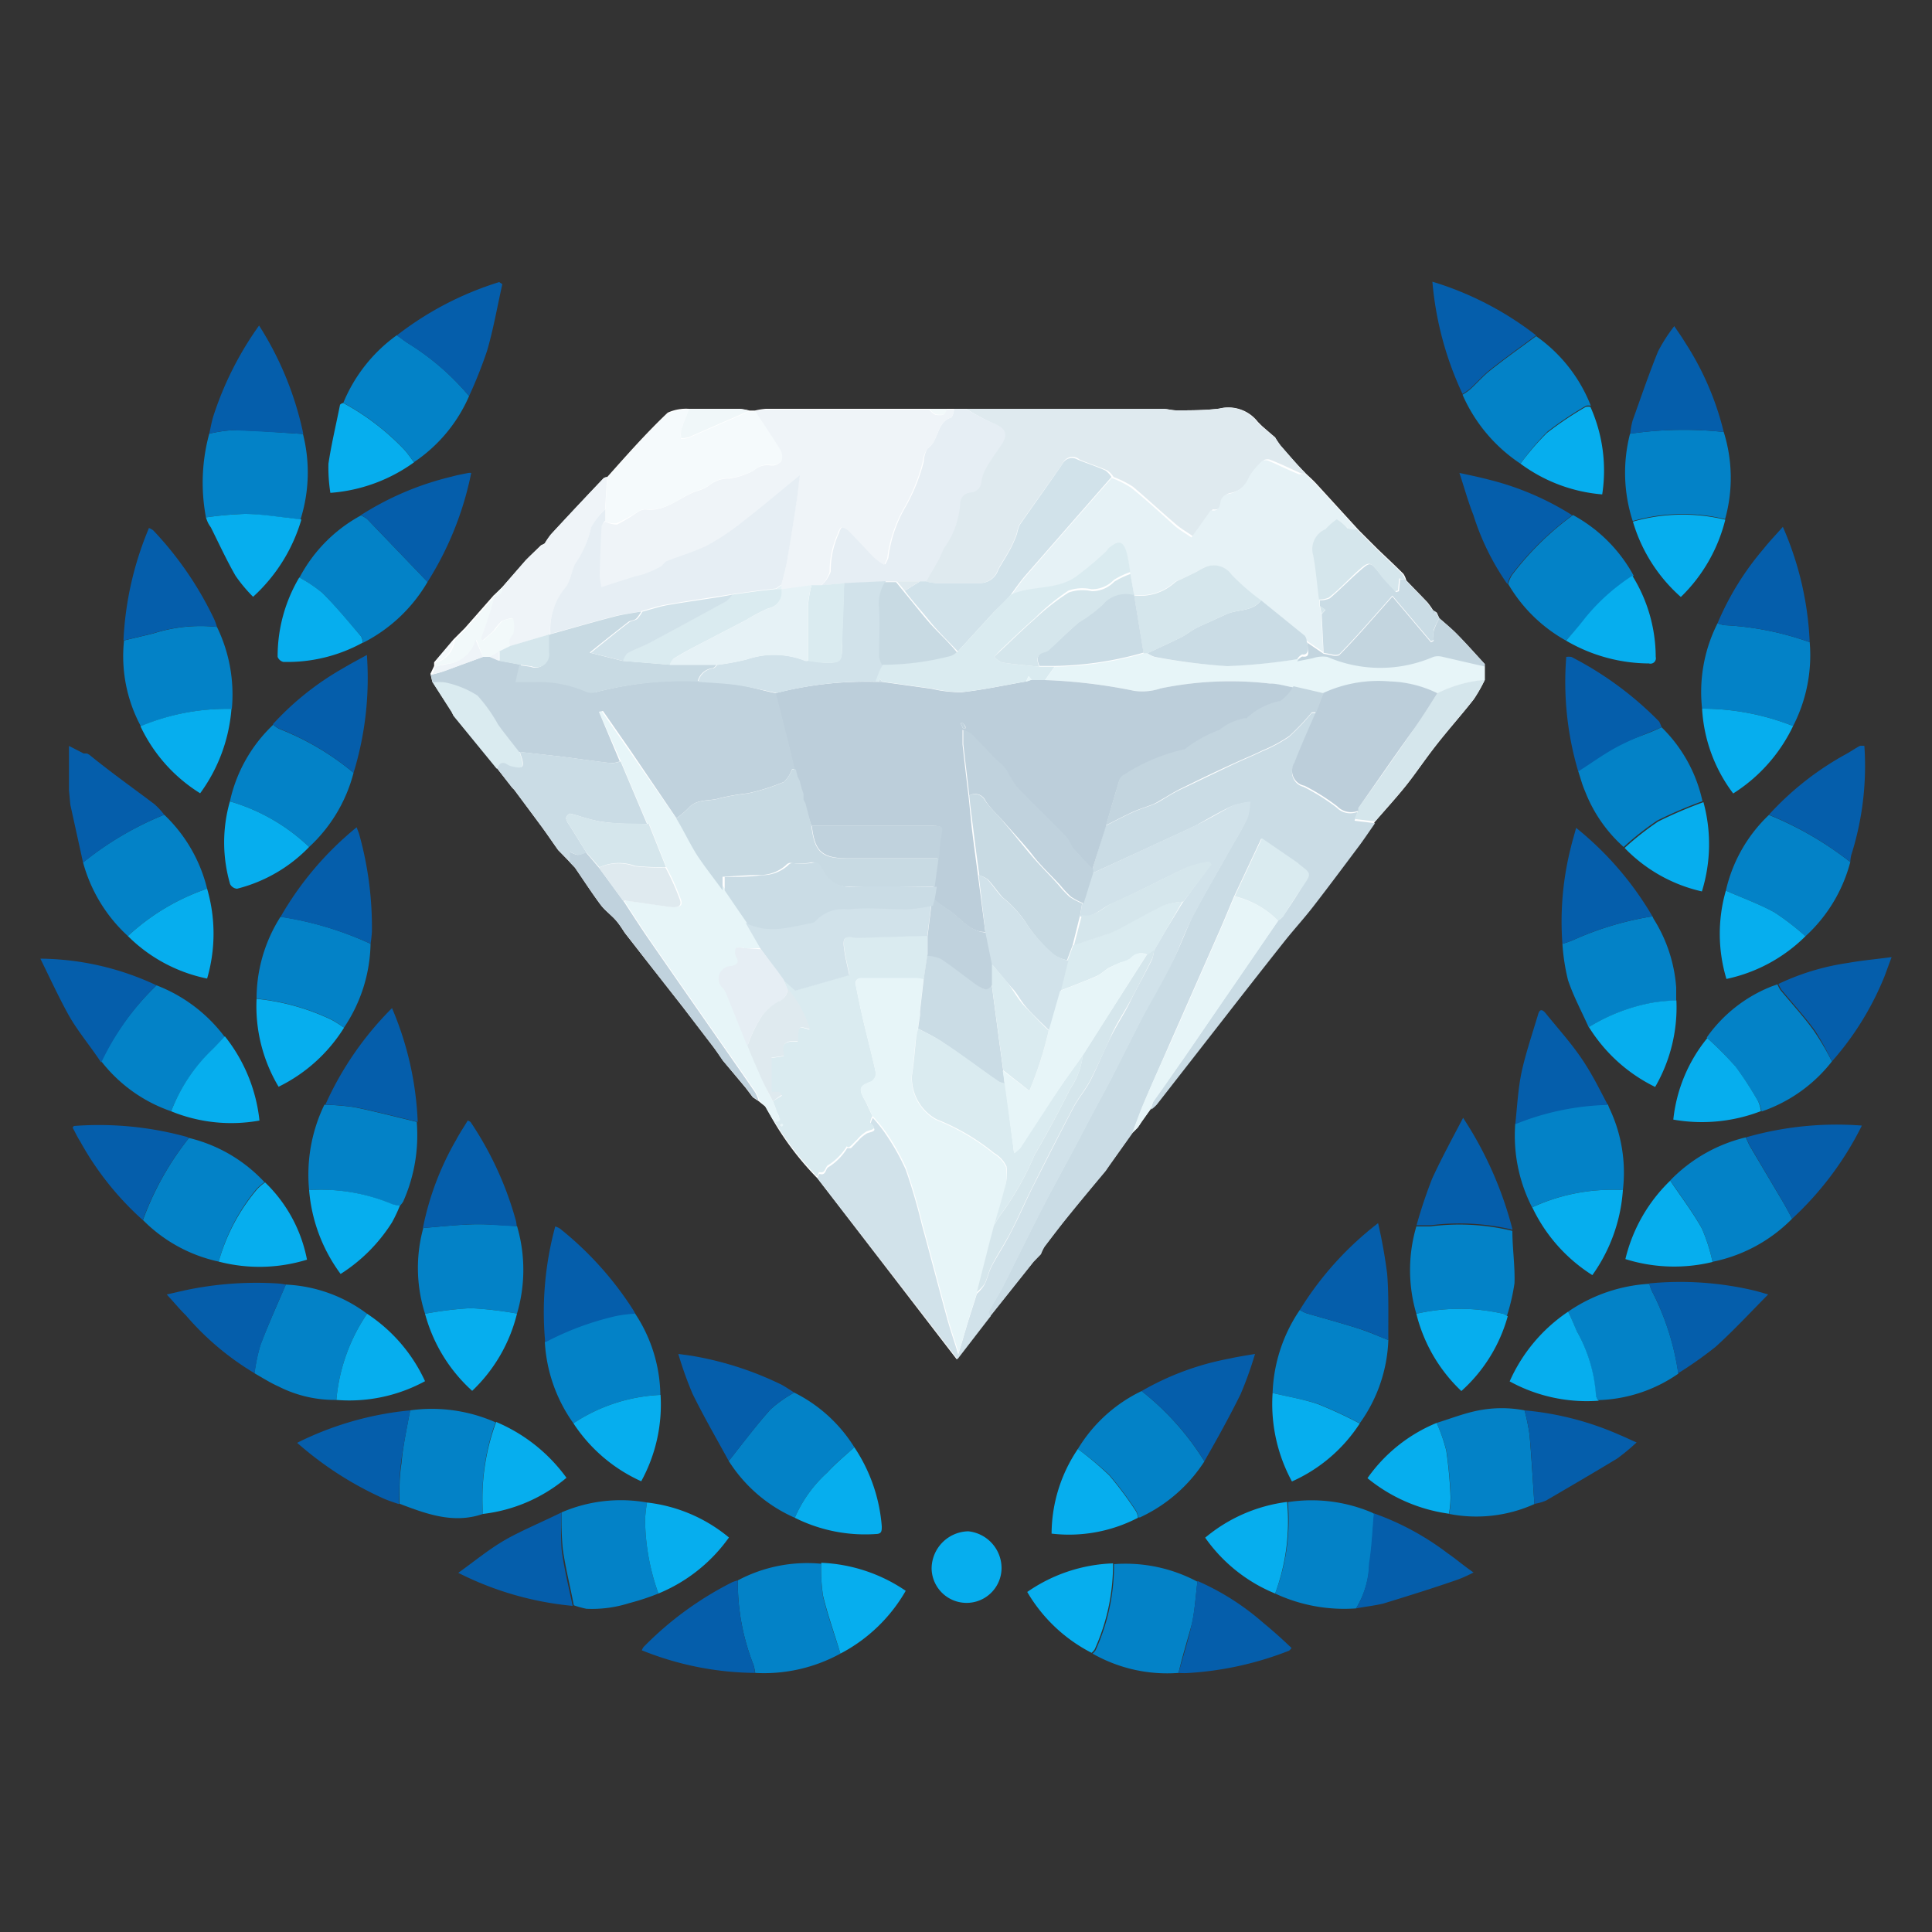 <svg id="PAGE_-_INV_2" data-name="PAGE - INV 2" xmlns="http://www.w3.org/2000/svg" viewBox="0 0 100 100"><rect x="0" y="0" width="100" height="100" fill="#333333" stroke="none"/><title>Diamond- S</title><path d="M93.67,33.24a8,8,0,0,1-.86,4.34,12.78,12.78,0,0,0-4.71-.9,7.88,7.88,0,0,1,.8-4.42,1.62,1.62,0,0,0,.37.1A15.34,15.34,0,0,1,93.67,33.24Z" fill="#0382c7"/><path d="M21.23,73a8.15,8.15,0,0,1,4.42.62A11.39,11.39,0,0,0,25,78.36c-1.53.53-2.93,0-4.33-.53,0-.69,0-1.39.11-2.08C20.86,74.82,21.06,73.9,21.23,73Z" fill="#0382c7"/><path d="M70.19,83.25A8.44,8.44,0,0,1,66,82.48a10.71,10.71,0,0,0,.66-4.73,8,8,0,0,1,4.35.54l0.12,0.07v0c-0.08.87-.1,1.74-0.25,2.6A4.69,4.69,0,0,1,70.19,83.25Z" fill="#0382c7"/><path d="M92.76,63.08a8,8,0,0,1-4.12,2.23,8.87,8.87,0,0,0-.55-1.73c-0.48-.86-1.08-1.66-1.64-2.48a8.06,8.06,0,0,1,3.91-2.23c0.08,0.16.14,0.32,0.23,0.48l1.61,2.72C92.4,62.4,92.58,62.74,92.76,63.08Z" fill="#0382c7"/><path d="M83.3,57.36A7.74,7.74,0,0,1,84,61.6a9.84,9.84,0,0,0-4.7.89,8.13,8.13,0,0,1-.87-4.33,13.61,13.61,0,0,1,4.79-1h0Z" fill="#0382c7"/><path d="M95.77,44.62a7.91,7.91,0,0,1-2.32,3.84,13,13,0,0,0-1.61-1.24c-0.8-.44-1.67-0.75-2.51-1.12a7.78,7.78,0,0,1,2.23-3.92A17.4,17.4,0,0,1,95.77,44.62Z" fill="#0382c7"/><path d="M19.18,48.85a8,8,0,0,1-1.37,4.33c-0.23-.14-0.45-0.31-0.7-0.43a11.67,11.67,0,0,0-3.83-1.06,7.9,7.9,0,0,1,1.24-4.24A17.3,17.3,0,0,1,19.18,48.85Z" fill="#0382c7"/><path d="M41.14,78.56a7.71,7.71,0,0,1-3.42-2.94c0.71-.9,1.4-1.82,2.16-2.67a6.52,6.52,0,0,1,1.23-.87,7.71,7.71,0,0,1,3.11,2.83c-0.47.43-1,.84-1.4,1.31A6.75,6.75,0,0,0,41.14,78.56Z" fill="#0382c7"/><path d="M81.17,67.89a8.23,8.23,0,0,1,4.2-1.44,2.72,2.72,0,0,0,.13.37,13.4,13.4,0,0,1,1.37,4.28,7.63,7.63,0,0,1-4.14,1.37,0.65,0.65,0,0,1-.14-0.25,7.79,7.79,0,0,0-1-3.36C81.46,68.53,81.31,68.21,81.17,67.89Z" fill="#0382c7"/><path d="M65.87,72.1a8.12,8.12,0,0,1,1.41-4.3,2,2,0,0,0,.33.17c0.89,0.26,1.78.5,2.66,0.78,0.54,0.17,1.06.4,1.59,0.61a7.84,7.84,0,0,1-1.48,4.31,23,23,0,0,0-2.15-1C67.46,72.42,66.66,72.29,65.87,72.1Z" fill="#0382c7"/><path d="M17.41,72.46a6.43,6.43,0,0,1-3-.7c-0.43-.19-0.83-0.45-1.24-0.68a9.33,9.33,0,0,1,.31-1.47c0.4-1.05.87-2.08,1.31-3.12A7.57,7.57,0,0,1,19,68,9.39,9.39,0,0,0,17.41,72.46Z" fill="#0382c7"/><path d="M29.07,78.28a7.75,7.75,0,0,1,4.42-.51,7.88,7.88,0,0,0-.1.86,11.52,11.52,0,0,0,.69,3.85,12.54,12.54,0,0,1-1.52.5,6.35,6.35,0,0,1-2.21.29,5.14,5.14,0,0,1-.5-0.13l-0.15-.05v0h0c-0.19-1-.43-1.93-0.57-2.91A15.07,15.07,0,0,1,29.07,78.28Z" fill="#0382c7"/><path d="M85.59,47.56a7.68,7.68,0,0,1,1.17,3.56v0.67a9.76,9.76,0,0,0-1.21.11,9.52,9.52,0,0,0-3.32,1.27c-0.36-.81-0.79-1.6-1.07-2.44a10.75,10.75,0,0,1-.29-1.88,4.48,4.48,0,0,0,.55-0.19,16.12,16.12,0,0,1,4.11-1.23h0Z" fill="#0382c7"/><path d="M43.5,85.59a8.23,8.23,0,0,1-4.41,1A3,3,0,0,0,39,86.17a11.57,11.57,0,0,1-.81-4.37,7.64,7.64,0,0,1,4.32-.86,9,9,0,0,0,.09,1.7C42.84,83.63,43.19,84.61,43.5,85.59Z" fill="#0382c7"/><path d="M55.79,75a7.79,7.79,0,0,1,3.3-3,14,14,0,0,1,3.25,3.64,7.92,7.92,0,0,1-3.23,2.85l-0.1.05-0.1,0a1,1,0,0,0-.09-0.32,18.59,18.59,0,0,0-1.39-1.87A16.15,16.15,0,0,0,55.79,75Z" fill="#0382c7"/><path d="M74.36,73.65c0.65-.2,1.29-0.45,1.95-0.6a6.29,6.29,0,0,1,2.6-.05,10.73,10.73,0,0,1,.26,1.27c0.1,1.19.17,2.38,0.25,3.58a7.32,7.32,0,0,1-4.41.51,5.49,5.49,0,0,0,.08-0.86,22.79,22.79,0,0,0-.22-2.4A8.53,8.53,0,0,0,74.36,73.65Z" fill="#0382c7"/><path d="M11.32,65.3a7.84,7.84,0,0,1-3.92-2.15A15.16,15.16,0,0,1,9.78,58.9a7.83,7.83,0,0,1,3.91,2.29,3,3,0,0,0-.4.34A10,10,0,0,0,11.32,65.3Z" fill="#0382c7"/><path d="M8.5,42.17A7.85,7.85,0,0,1,10.72,46a11.43,11.43,0,0,0-4.1,2.45,8,8,0,0,1-2.32-3.81A16.59,16.59,0,0,1,8.5,42.17Z" fill="#0382c7"/><path d="M22.13,30.12a8.1,8.1,0,0,1-3.34,3.15,0.82,0.82,0,0,0-.09-0.32c-0.66-.76-1.3-1.54-2-2.25a7.07,7.07,0,0,0-1.2-.8,7.79,7.79,0,0,1,3.18-3.22,1.33,1.33,0,0,1,.33.19Z" fill="#0382c7"/><path d="M73.31,68a8,8,0,0,1,0-4.52l0.73,0a11.72,11.72,0,0,1,4.24.23c0,0.9.14,1.81,0.11,2.71A10.3,10.3,0,0,1,78,68.1,1,1,0,0,0,77.8,68,10,10,0,0,0,73.31,68Z" fill="#0382c7"/><path d="M89.22,22.36a7.92,7.92,0,0,1,.07,4.51,9.35,9.35,0,0,0-4.78.1,8.09,8.09,0,0,1-.14-4.52A19.12,19.12,0,0,1,89.22,22.36Z" fill="#0382c7"/><path d="M94.82,54.94a7.82,7.82,0,0,1-3.64,2.59A1.91,1.91,0,0,0,91,57a17.74,17.74,0,0,0-1.2-1.83,18.81,18.81,0,0,0-1.46-1.47,7.46,7.46,0,0,1,3.35-2.64L92,50.95v0a1.75,1.75,0,0,0,.16.3c0.58,0.7,1.2,1.37,1.73,2.11A13.92,13.92,0,0,1,94.82,54.94Z" fill="#0382c7"/><path d="M86,37.64a7.6,7.6,0,0,1,2.12,3.83,22.4,22.4,0,0,0-2.34,1,14.9,14.9,0,0,0-1.74,1.37,7.48,7.48,0,0,1-2-2.89c-0.15-.34-0.24-0.7-0.36-1.06,0.68-.43,1.34-0.91,2.05-1.29S85.29,38,86,37.64Z" fill="#0382c7"/><path d="M29.68,73.67a8,8,0,0,1-1.48-4.22,14.91,14.91,0,0,1,3.66-1.36,6,6,0,0,1,1-.12,7.82,7.82,0,0,1,1.32,4.23A8.86,8.86,0,0,0,29.68,73.67Z" fill="#0382c7"/><path d="M78.7,24a8.24,8.24,0,0,1-3-3.57,3.38,3.38,0,0,0,.39-0.27c0.36-.33.68-0.7,1.06-1,0.77-.61,1.57-1.18,2.36-1.76A7.92,7.92,0,0,1,82.34,21a0.65,0.65,0,0,0-.24,0,17.87,17.87,0,0,0-2,1.34A13,13,0,0,0,78.7,24Z" fill="#0382c7"/><path d="M10.66,26.78a9.64,9.64,0,0,1,.17-4.33A6.51,6.51,0,0,1,12,22.27c1.23,0,2.45.12,3.68,0.19a8.06,8.06,0,0,1-.13,4.44L14.9,26.8c-0.75-.07-1.51-0.19-2.27-0.2A18.49,18.49,0,0,0,10.66,26.78Z" fill="#0382c7"/><path d="M11.9,41.48A7.72,7.72,0,0,1,14,37.65l0.14-.14h0a1.58,1.58,0,0,0,.32.22A13.91,13.91,0,0,1,18.3,40,7.92,7.92,0,0,1,16,43.84,9.94,9.94,0,0,0,11.9,41.48Z" fill="#0382c7"/><path d="M8.86,57.52a7.78,7.78,0,0,1-3.62-2.59A13.79,13.79,0,0,1,8.1,51a8,8,0,0,1,3.53,2.67c-0.21.22-.42,0.45-0.64,0.67A8.72,8.72,0,0,0,8.86,57.52Z" fill="#0382c7"/><path d="M22,68a7.81,7.81,0,0,1-.09-4.44c0.87-.07,1.74-0.17,2.61-0.19s1.49,0.06,2.24.09a8,8,0,0,1,0,4.53,19.22,19.22,0,0,0-2.4-.28A18.36,18.36,0,0,0,22,68Z" fill="#0382c7"/><path d="M81.06,33.16a7.92,7.92,0,0,1-3-2.94,2,2,0,0,1,.19-0.44,15.08,15.08,0,0,1,3.17-3.12,7.82,7.82,0,0,1,3.14,3.14A10.39,10.39,0,0,0,82.09,32C81.75,32.37,81.41,32.77,81.06,33.16Z" fill="#0382c7"/><path d="M24.28,20.5a7.9,7.9,0,0,1-2.85,3.42c-0.17-.22-0.32-0.44-0.5-0.65a12.64,12.64,0,0,0-3.16-2.42,8.11,8.11,0,0,1,2.77-3.5c0.2,0.14.38,0.29,0.59,0.42A13.16,13.16,0,0,1,24.28,20.5Z" fill="#0382c7"/><path d="M11.23,32.45A8,8,0,0,1,12,36.69a11.6,11.6,0,0,0-4.71.9,7.65,7.65,0,0,1-.87-4.44l1.51-.36A8,8,0,0,1,11.23,32.45Z" fill="#0382c7"/><path d="M16,61.6a8.32,8.32,0,0,1,.79-4.42,12.58,12.58,0,0,1,1.56.13c1.08,0.22,2.14.5,3.22,0.76a8.42,8.42,0,0,1-.7,4.12,1.1,1.1,0,0,1-.17.22,1.75,1.75,0,0,1-.38-0.07A9.5,9.5,0,0,0,16,61.6Z" fill="#0382c7"/><path d="M61,86.59a7.8,7.8,0,0,1-4.45-1,0.83,0.83,0,0,0,.16-0.18,10.6,10.6,0,0,0,.95-4.45,7.89,7.89,0,0,1,4.32.91c-0.09.72-.13,1.44-0.28,2.15C61.47,84.86,61.2,85.72,61,86.59Z" fill="#0382c7"/><path d="M8.1,51a13.79,13.79,0,0,0-2.86,4C4.66,54.12,4,53.35,3.53,52.5s-0.94-1.86-1.44-2.88A14.39,14.39,0,0,1,8.1,51Z" fill="#055eab"/><path d="M79.42,77.84c-0.08-1.19-.14-2.39-0.25-3.58A10.73,10.73,0,0,0,78.91,73a15.59,15.59,0,0,1,4.92,1.27c0.27,0.11.53,0.24,0.88,0.39a10.86,10.86,0,0,1-1,.83c-1.22.74-2.46,1.46-3.69,2.18A2.59,2.59,0,0,1,79.42,77.84Z" fill="#055eab"/><path d="M81.38,26.67a15.08,15.08,0,0,0-3.17,3.12,2,2,0,0,0-.19.44,13,13,0,0,1-1.76-3.58C76,26,75.8,25.27,75.54,24.48c0.56,0.12,1,.21,1.5.34A14.7,14.7,0,0,1,81.38,26.67Z" fill="#055eab"/><path d="M62.34,75.63A14,14,0,0,0,59.09,72a14.31,14.31,0,0,1,4.55-1.68c0.39-.09.79-0.15,1.32-0.24a19,19,0,0,1-.75,2.09C63.63,73.34,63,74.48,62.34,75.63Z" fill="#055eab"/><path d="M71.86,69.36c-0.53-.2-1-0.44-1.59-0.61-0.88-.28-1.78-0.52-2.66-0.78a2,2,0,0,1-.33-0.17,16.74,16.74,0,0,1,4.05-4.49,26.12,26.12,0,0,1,.47,2.63C71.89,67.07,71.85,68.22,71.86,69.36Z" fill="#055eab"/><path d="M86,37.64c-0.76.33-1.54,0.62-2.26,1s-1.37.86-2.05,1.29A16.29,16.29,0,0,1,81.07,34a1,1,0,0,1,.26,0,17.59,17.59,0,0,1,4.55,3.35A1.86,1.86,0,0,1,86,37.64Z" fill="#055eab"/><path d="M94.82,54.94a13.92,13.92,0,0,0-.88-1.6c-0.53-.73-1.15-1.4-1.73-2.11a1.75,1.75,0,0,1-.16-0.3,12.5,12.5,0,0,1,3.61-1.09c0.71-.13,1.43-0.19,2.25-0.3-0.15.4-.25,0.68-0.37,1A15.26,15.26,0,0,1,94.82,54.94Z" fill="#055eab"/><path d="M83.22,57.19a13.61,13.61,0,0,0-4.79,1c0.1-.9.14-1.82,0.33-2.71s0.56-2,.86-3c0.1-.33.28-0.17,0.41,0,0.64,0.79,1.32,1.54,1.88,2.38S82.79,56.39,83.22,57.19Z" fill="#055eab"/><path d="M11.23,32.45a8,8,0,0,0-3.33.34l-1.51.36a17,17,0,0,1,1.32-5.82,0.92,0.92,0,0,1,.22.12,17.73,17.73,0,0,1,3.17,4.63A3.14,3.14,0,0,1,11.23,32.45Z" fill="#055eab"/><path d="M93.67,33.24a15.34,15.34,0,0,0-4.4-.88,1.62,1.62,0,0,1-.37-0.1,14.68,14.68,0,0,1,2.38-3.85c0.29-.37.62-0.71,1-1.14A16.58,16.58,0,0,1,93.67,33.24Z" fill="#055eab"/><path d="M19.18,48.85a17.3,17.3,0,0,0-4.66-1.39,16.63,16.63,0,0,1,3.94-4.64c0.06,0.17.11,0.28,0.14,0.39a17.85,17.85,0,0,1,.65,5A6,6,0,0,1,19.18,48.85Z" fill="#055eab"/><path d="M22.13,30.12L19,26.86a1.33,1.33,0,0,0-.33-0.19,15.31,15.31,0,0,1,4.71-2c0.28-.08.57-0.13,0.86-0.19a0.51,0.51,0,0,1,.15,0A16.74,16.74,0,0,1,22.13,30.12Z" fill="#055eab"/><path d="M26.74,63.46c-0.75,0-1.49-.11-2.24-0.09s-1.74.12-2.61,0.19A14.89,14.89,0,0,1,23.61,59c0.18-.34.4-0.67,0.6-1a0.5,0.5,0,0,1,.15.08,17.44,17.44,0,0,1,2.35,5.13A1.34,1.34,0,0,1,26.74,63.46Z" fill="#055eab"/><path d="M61,86.59c0.24-.87.52-1.73,0.7-2.61,0.15-.7.19-1.43,0.28-2.15A13.15,13.15,0,0,1,65.39,84c0.5,0.41,1,.86,1.46,1.3a0.65,0.65,0,0,1-.13.14,17,17,0,0,1-5.32,1.16A3.64,3.64,0,0,1,61,86.59Z" fill="#055eab"/><path d="M32.88,68a6,6,0,0,0-1,.12,14.91,14.91,0,0,0-3.66,1.36,16.9,16.9,0,0,1,.52-6,1.27,1.27,0,0,1,.24.11,17.32,17.32,0,0,1,3.78,4.19A2.39,2.39,0,0,1,32.88,68Z" fill="#055eab"/><path d="M41.11,72.08a6.52,6.52,0,0,0-1.23.87c-0.76.85-1.44,1.78-2.16,2.67-0.63-1.15-1.29-2.29-1.87-3.47a18.84,18.84,0,0,1-.74-2.07c0.36,0.05.63,0.08,0.89,0.13a17,17,0,0,1,4.45,1.46C40.67,71.79,40.89,71.94,41.11,72.08Z" fill="#055eab"/><path d="M21.23,73c-0.17.92-.36,1.84-0.48,2.77-0.09.69-.08,1.38-0.11,2.08-0.29-.1-0.58-0.19-0.86-0.32a17.75,17.75,0,0,1-4.4-2.85A16.55,16.55,0,0,1,21.23,73Z" fill="#055eab"/><path d="M38.19,81.8A11.57,11.57,0,0,0,39,86.17a3,3,0,0,1,.08.42,16,16,0,0,1-5.86-1.17,0.77,0.77,0,0,1,.09-0.17,17.3,17.3,0,0,1,4.6-3.36A2.09,2.09,0,0,1,38.19,81.8Z" fill="#055eab"/><path d="M24.28,20.5a13.16,13.16,0,0,0-3.15-2.72c-0.2-.13-0.39-0.28-0.59-0.42a16.64,16.64,0,0,1,5.3-2.76L26,14.71c-0.26,1.15-.46,2.32-0.79,3.45A23.65,23.65,0,0,1,24.28,20.5Z" fill="#055eab"/><path d="M85.53,47.43a16.12,16.12,0,0,0-4.11,1.23,4.48,4.48,0,0,1-.55.19,15.6,15.6,0,0,1,.44-5c0.07-.31.17-0.62,0.27-1A16.68,16.68,0,0,1,85.53,47.43Z" fill="#055eab"/><path d="M15.7,22.46c-1.23-.07-2.45-0.15-3.68-0.19a6.51,6.51,0,0,0-1.19.18c0.07-.3.12-0.61,0.21-0.9a17.06,17.06,0,0,1,2.37-4.7A16.84,16.84,0,0,1,15.7,22.46Z" fill="#055eab"/><path d="M18.3,40a13.91,13.91,0,0,0-3.86-2.29,1.58,1.58,0,0,1-.32-0.22,14.81,14.81,0,0,1,3.6-2.88c0.38-.23.78-0.44,1.27-0.71A16.71,16.71,0,0,1,18.3,40Z" fill="#055eab"/><path d="M8.5,42.17a16.59,16.59,0,0,0-4.2,2.48l-0.66-3L3.57,40.9l0-1.67V39l0-.39L4.33,39h0L4.45,39a0.07,0.07,0,0,0,.06,0l0.13,0.08C5.77,40,6.89,40.79,8,41.63A3.82,3.82,0,0,1,8.5,42.17Z" fill="#055eab"/><path d="M70.19,83.25a4.69,4.69,0,0,0,.67-2.32c0.14-.86.17-1.73,0.25-2.6a14,14,0,0,1,3.81,2.06c0.44,0.3.85,0.66,1.35,1a7.23,7.23,0,0,1-.79.36C74.19,82.2,72.9,82.6,71.6,83,71.14,83.11,70.66,83.16,70.19,83.25Z" fill="#055eab"/><path d="M78.29,63.65a11.72,11.72,0,0,0-4.24-.23l-0.73,0A25.24,25.24,0,0,1,74.13,61c0.46-1,1-2,1.6-3.14A19.2,19.2,0,0,1,78.29,63.65Z" fill="#055eab"/><path d="M21.62,58.07c-1.07-.26-2.14-0.54-3.22-0.76a12.58,12.58,0,0,0-1.56-.13,16.72,16.72,0,0,1,3.45-5A16.61,16.61,0,0,1,21.62,58.07Z" fill="#055eab"/><path d="M29.07,78.28a15.06,15.06,0,0,0,0,1.93c0.13,1,.37,1.94.57,2.91a16.5,16.5,0,0,1-5.92-1.71c0.85-.61,1.59-1.22,2.4-1.69S28.1,78.76,29.07,78.28Z" fill="#055eab"/><path d="M89.22,22.36a19.12,19.12,0,0,0-4.84.09,4.06,4.06,0,0,1,.12-0.67c0.43-1.2.84-2.41,1.32-3.59a8.53,8.53,0,0,1,.84-1.31c0.2,0.3.39,0.56,0.55,0.83A15,15,0,0,1,89.22,22.36Z" fill="#055eab"/><path d="M79.51,17.36c-0.79.58-1.59,1.15-2.36,1.76-0.38.3-.7,0.67-1.06,1a3.38,3.38,0,0,1-.39.27,17.09,17.09,0,0,1-1.56-5.81A16.59,16.59,0,0,1,79.51,17.36Z" fill="#055eab"/><path d="M9.78,58.9a15.16,15.16,0,0,0-2.39,4.25,15.54,15.54,0,0,1-3.24-4.07C4,58.85,3.89,58.6,3.76,58.37a0.28,0.28,0,0,1,.07-0.09,17.15,17.15,0,0,1,5.82.56A0.66,0.66,0,0,1,9.78,58.9Z" fill="#055eab"/><path d="M86.86,71.08a13.4,13.4,0,0,0-1.37-4.28,2.72,2.72,0,0,1-.13-0.37,16.67,16.67,0,0,1,5.53.39L91.52,67c-0.93.94-1.79,1.87-2.72,2.71A20,20,0,0,1,86.86,71.08Z" fill="#055eab"/><path d="M92.76,63.08c-0.18-.34-0.36-0.68-0.55-1L90.6,59.35c-0.09-.15-0.15-0.32-0.23-0.48a17,17,0,0,1,6-.61A16.6,16.6,0,0,1,92.76,63.08Z" fill="#055eab"/><path d="M95.77,44.62a17.4,17.4,0,0,0-4.21-2.45A15.41,15.41,0,0,1,95.61,39c0.22-.13.43-0.27,0.65-0.39a0.67,0.67,0,0,1,.24,0,15.25,15.25,0,0,1-.68,5.65A1.94,1.94,0,0,0,95.77,44.62Z" fill="#055eab"/><path d="M14.8,66.49c-0.44,1-.91,2.06-1.31,3.12a9.33,9.33,0,0,0-.31,1.47,14.38,14.38,0,0,1-3.56-3C9.3,67.77,9,67.4,8.63,67l0.93-.21a17.77,17.77,0,0,1,4.78-.36A3.31,3.31,0,0,1,14.8,66.49Z" fill="#055eab"/><path d="M25,78.36a11.39,11.39,0,0,1,.68-4.76,8.62,8.62,0,0,1,3.64,2.89A8.16,8.16,0,0,1,25,78.36Z" fill="#06aeee"/><path d="M84.09,43.89a14.9,14.9,0,0,1,1.74-1.37,22.4,22.4,0,0,1,2.34-1,8.26,8.26,0,0,1-.08,4.62A8,8,0,0,1,84.09,43.89Z" fill="#06aeee"/><path d="M79.31,62.49A9.84,9.84,0,0,1,84,61.6,8.57,8.57,0,0,1,82.42,66,8.4,8.4,0,0,1,79.31,62.49Z" fill="#06aeee"/><path d="M82.24,53.16a9.52,9.52,0,0,1,3.32-1.27,9.76,9.76,0,0,1,1.21-.11,8.21,8.21,0,0,1-1.1,4.48A8.35,8.35,0,0,1,82.24,53.16Z" fill="#06aeee"/><path d="M22,68a18.36,18.36,0,0,1,2.36-.29,19.22,19.22,0,0,1,2.4.28,8.2,8.2,0,0,1-2.32,4A8.24,8.24,0,0,1,22,68Z" fill="#06aeee"/><path d="M88.1,36.68a12.78,12.78,0,0,1,4.71.9,8.41,8.41,0,0,1-3.1,3.49A8,8,0,0,1,88.1,36.68Z" fill="#06aeee"/><path d="M16,61.6a9.5,9.5,0,0,1,4.32.73,1.75,1.75,0,0,0,.38.07,7.34,7.34,0,0,1-.41.87,8.56,8.56,0,0,1-2.66,2.67A8.43,8.43,0,0,1,16,61.6Z" fill="#06aeee"/><path d="M55.79,75a16.15,16.15,0,0,1,1.63,1.37,18.59,18.59,0,0,1,1.39,1.87,1,1,0,0,1,.09.32,7.73,7.73,0,0,1-4.47.82A7.87,7.87,0,0,1,55.79,75Z" fill="#06aeee"/><path d="M89.33,46.1c0.84,0.37,1.71.68,2.51,1.12a13,13,0,0,1,1.61,1.24,8.22,8.22,0,0,1-4.09,2.21A8.1,8.1,0,0,1,89.33,46.1Z" fill="#06aeee"/><path d="M17.41,72.46A9.39,9.39,0,0,1,19,68a8.34,8.34,0,0,1,3,3.49A8.2,8.2,0,0,1,17.41,72.46Z" fill="#06aeee"/><path d="M10.66,26.78a18.49,18.49,0,0,1,2-.18c0.76,0,1.51.12,2.27,0.2l0.67,0.09a8.71,8.71,0,0,1-2.5,4,7.76,7.76,0,0,1-.91-1.09c-0.47-.82-0.86-1.67-1.28-2.51C10.79,27.13,10.73,27,10.66,26.78Z" fill="#06aeee"/><path d="M81.06,33.16c0.34-.4.69-0.79,1-1.19a10.39,10.39,0,0,1,2.43-2.17A8,8,0,0,1,85.7,34a0.28,0.28,0,0,1-.35.34A8.57,8.57,0,0,1,81.06,33.16Z" fill="#06aeee"/><path d="M81.17,67.89c0.15,0.32.29,0.64,0.44,1a7.79,7.79,0,0,1,1,3.36,0.65,0.65,0,0,0,.14.25,8.3,8.3,0,0,1-4.61-1A8.47,8.47,0,0,1,81.17,67.89Z" fill="#06aeee"/><path d="M88.37,53.73a18.81,18.81,0,0,1,1.46,1.47A17.74,17.74,0,0,1,91,57a1.91,1.91,0,0,1,.15.51,8.5,8.5,0,0,1-4.54.44A8,8,0,0,1,88.37,53.73Z" fill="#06aeee"/><path d="M57.61,80.92a10.6,10.6,0,0,1-.95,4.45,0.83,0.83,0,0,1-.16.18,8.17,8.17,0,0,1-3.33-3.15A8.26,8.26,0,0,1,57.61,80.92Z" fill="#06aeee"/><path d="M73.31,68a10,10,0,0,1,4.49,0,1,1,0,0,1,.24.13A8.1,8.1,0,0,1,75.64,72,8.21,8.21,0,0,1,73.31,68Z" fill="#06aeee"/><path d="M66.62,77.74A10.71,10.71,0,0,1,66,82.48a8.22,8.22,0,0,1-3.62-2.89A8.2,8.2,0,0,1,66.62,77.74Z" fill="#06aeee"/><path d="M43.5,85.59c-0.3-1-.66-2-0.9-3a9,9,0,0,1-.09-1.7,8.34,8.34,0,0,1,4.37,1.45A8.36,8.36,0,0,1,43.5,85.59Z" fill="#06aeee"/><path d="M13.28,51.7a11.67,11.67,0,0,1,3.83,1.06c0.24,0.12.47,0.28,0.7,0.43a8.28,8.28,0,0,1-3.39,3.06A8.12,8.12,0,0,1,13.28,51.7Z" fill="#06aeee"/><path d="M41.14,78.56a6.75,6.75,0,0,1,1.68-2.34c0.42-.47.93-0.88,1.4-1.31A8.53,8.53,0,0,1,45.64,79c0,0.24,0,.39-0.29.4A8.12,8.12,0,0,1,41.14,78.56Z" fill="#06aeee"/><path d="M65.87,72.1c0.79,0.19,1.6.32,2.36,0.58a23,23,0,0,1,2.15,1,8.11,8.11,0,0,1-3.51,3A8.4,8.4,0,0,1,65.87,72.1Z" fill="#06aeee"/><path d="M84.52,27a9.35,9.35,0,0,1,4.78-.1,8.38,8.38,0,0,1-2.3,4A8.33,8.33,0,0,1,84.52,27Z" fill="#06aeee"/><path d="M86.45,61.11c0.55,0.82,1.16,1.62,1.64,2.48a8.87,8.87,0,0,1,.55,1.73,8.42,8.42,0,0,1-4.51-.15A8.34,8.34,0,0,1,86.45,61.11Z" fill="#06aeee"/><path d="M7.27,37.59a11.6,11.6,0,0,1,4.71-.9,8.5,8.5,0,0,1-1.62,4.37A8.18,8.18,0,0,1,7.27,37.59Z" fill="#06aeee"/><path d="M17.77,20.86a12.64,12.64,0,0,1,3.16,2.42c0.18,0.2.33,0.43,0.5,0.65a8.45,8.45,0,0,1-4.33,1.58A8.43,8.43,0,0,1,17,24c0.15-1,.39-2,0.6-3.05A0.28,0.28,0,0,1,17.77,20.86Z" fill="#06aeee"/><path d="M74.36,73.65a8.53,8.53,0,0,1,.5,1.44,22.79,22.79,0,0,1,.22,2.4,5.49,5.49,0,0,1-.08.86,8.47,8.47,0,0,1-4.22-1.84A8.16,8.16,0,0,1,74.36,73.65Z" fill="#06aeee"/><path d="M6.62,48.45A11.43,11.43,0,0,1,10.72,46a8.3,8.3,0,0,1,0,4.65A8.09,8.09,0,0,1,6.62,48.45Z" fill="#06aeee"/><path d="M78.7,24a13,13,0,0,1,1.38-1.6,17.87,17.87,0,0,1,2-1.34,0.65,0.65,0,0,1,.24,0,8.07,8.07,0,0,1,.61,4.53A8.23,8.23,0,0,1,78.7,24Z" fill="#06aeee"/><path d="M34.08,82.48a11.52,11.52,0,0,1-.69-3.85,7.88,7.88,0,0,1,.1-0.86,8.06,8.06,0,0,1,4.24,1.81A8.38,8.38,0,0,1,34.08,82.48Z" fill="#06aeee"/><path d="M29.68,73.67a8.86,8.86,0,0,1,4.51-1.47,8.24,8.24,0,0,1-1,4.47A8.23,8.23,0,0,1,29.68,73.67Z" fill="#06aeee"/><path d="M8.86,57.52A8.72,8.72,0,0,1,11,54.31c0.22-.22.43-0.45,0.64-0.67A8.42,8.42,0,0,1,13.43,58,8.21,8.21,0,0,1,8.86,57.52Z" fill="#06aeee"/><path d="M11.9,41.48A9.94,9.94,0,0,1,16,43.84,7.84,7.84,0,0,1,12.27,46a0.44,0.44,0,0,1-.36-0.24A7.72,7.72,0,0,1,11.9,41.48Z" fill="#06aeee"/><path d="M15.49,29.89a7.07,7.07,0,0,1,1.2.8c0.71,0.71,1.35,1.49,2,2.25a0.82,0.82,0,0,1,.09.32,8.08,8.08,0,0,1-4.12,1A0.43,0.43,0,0,1,14.37,34,8,8,0,0,1,15.49,29.89Z" fill="#06aeee"/><path d="M11.32,65.3a10,10,0,0,1,2-3.76,3,3,0,0,1,.4-0.34,7.52,7.52,0,0,1,2.17,4A8.34,8.34,0,0,1,11.32,65.3Z" fill="#06aeee"/><path d="M48.22,81.18a1.94,1.94,0,0,1,1.9-1.92,1.92,1.92,0,0,1,1.72,1.87A1.81,1.81,0,0,1,48.22,81.18Z" fill="#06aeee"/><path d="M92,50.95l-0.31.14Z" fill="#055eab"/><path d="M86.77,51.39v0Z" fill="#06aeee"/><path d="M14.13,37.52L14,37.65Z" fill="#055eab"/><path d="M83.3,57.36l-0.07-.17Z" fill="#055eab"/><path d="M85.59,47.56l-0.08-.12Z" fill="#055eab"/><path d="M29.71,83.1l0.15,0.05Z" fill="#055eab"/><path d="M71.1,78.35L71,78.28Z" fill="#055eab"/><path d="M59,78.54l0.1-.05Z" fill="#06aeee"/><path d="M76.85,34.5c0,0.23,0,.46,0,0.7a7.86,7.86,0,0,1-.57,1c-0.62.79-1.29,1.54-1.91,2.33s-1,1.37-1.49,2-1.14,1.34-1.71,2c-0.25.36-.5,0.73-0.76,1.09-0.81,1.08-1.62,2.17-2.45,3.24-0.45.58-.95,1.13-1.41,1.7q-1.63,2.06-3.24,4.13l-3.43,4.4a2.09,2.09,0,0,1-.29.26l-0.49.69h0l-0.2.3-0.29.29-1.18,1.66-0.2.29c-0.61.73-1.22,1.46-1.82,2.2-0.46.56-.9,1.14-1.34,1.72a2.16,2.16,0,0,0-.19.39l-0.38.4-2.26,2.84-1.72,2.23L42.32,61a15.24,15.24,0,0,1-2.26-2.94L40,57.95l-0.39-.68L39.27,57l-0.3-.2-0.38-.5L37.42,54.9c-0.18-.26-0.35-0.52-0.55-0.78l-1.53-2-1.92-2.45-1.07-1.37C32.15,48,32,47.74,31.72,47.47s-0.46-.41-0.64-0.65c-0.46-.62-0.88-1.27-1.32-1.91l-0.19-.2-0.1-.11L28.89,44c-0.31-.43-0.6-0.87-0.92-1.3l-1.36-1.83-0.1-.1-0.78-1-1.13-1.37-1.13-1.37-0.1-.2-1-1.56-0.09-.4,0.19-.4c0-.06,0-0.13,0-0.19l1-1.18,0.59-.59,1.47-1.67L26,30.39,27.21,29l0.2-.2L28,28.23l0.2-.1a4.14,4.14,0,0,1,.33-0.48q1.35-1.46,2.72-2.9a0.44,0.44,0,0,1,.18-0.06c1-1.12,2-2.26,3.13-3.33a2.29,2.29,0,0,1,1.09-.2h2.63a2.87,2.87,0,0,1,.51.09h0.29a3.36,3.36,0,0,1,.56-0.09H60.15c0.26,0,.51.08,0.77,0.08,0.73,0,1.46,0,2.19-.09a1.92,1.92,0,0,1,2,.69l0.2,0.2L66,22.64h0a3.91,3.91,0,0,0,.29.43c0.42,0.48.86,1,1.29,1.43,0.18,0.17.36,0.33,0.53,0.51l2.22,2.43,1,1c0.44,0.42.88,0.83,1.31,1.26a1.07,1.07,0,0,1,.15.34c0.36,0.38.73,0.75,1.09,1.13a3.9,3.9,0,0,1,.3.42l0.19,0.12L74.5,32c0.32,0.28.65,0.55,0.95,0.86,0.48,0.49.93,1,1.4,1.51C76.85,34.38,76.85,34.44,76.85,34.5Z" fill="#fff"/><path d="M38.78,21.26l-3.11,1.36a1.55,1.55,0,0,1-.41.06,1.36,1.36,0,0,1,0-.44c0.11-.36.26-0.71,0.4-1.07h2.63A2.89,2.89,0,0,1,38.78,21.26Z" fill="#f0f7f9"/><path d="M49,21.17c0,0.37-.33.31-0.56,0.28a0.92,0.92,0,0,1-.33-0.28H49Z" fill="#f2f9fa"/><path d="M53.5,65.31l-2.26,2.84a0.48,0.48,0,0,1-.1-0.22c0.25-.47.54-0.91,0.78-1.38,0.63-1.24,1.24-2.49,1.87-3.73,0.54-1.05,1.11-2.09,1.67-3.13l1.11-2.11c0.3-.56.61-1.11,0.9-1.68,0.58-1.13,1.14-2.26,1.72-3.38,0.5-.95,1-1.87,1.53-2.83,0.38-.74.66-1.52,1-2.25,0.69-1.3,1.44-2.57,2.16-3.86a13.07,13.07,0,0,0,.67-1.23,3.38,3.38,0,0,0,.13-0.83,4.35,4.35,0,0,0-.91.2c-0.63.29-1.23,0.65-1.86,1-0.89.43-1.79,0.83-2.69,1.25L56.54,45.2V45l0.69-2.26c0.45-.23.9-0.47,1.36-0.68s0.72-.27,1.08-0.41A2.55,2.55,0,0,0,60,41.49c0.36-.21.71-0.44,1.09-0.62,1-.47,1.92-0.92,2.88-1.37,0.45-.21.9-0.39,1.35-0.61a7.71,7.71,0,0,0,1.4-.75,12,12,0,0,0,1.16-1.22,0.49,0.49,0,0,1,.23,0c-0.37.87-.76,1.73-1.1,2.6a0.79,0.79,0,0,0,.47,1.21,10.74,10.74,0,0,1,1.69,1.06,1,1,0,0,0,1.1.23l-0.16.46,1.06,0.13c-0.25.36-.5,0.73-0.76,1.09-0.81,1.08-1.62,2.17-2.45,3.24-0.45.58-.95,1.13-1.41,1.7q-1.63,2.06-3.24,4.13l-3.43,4.4a2.06,2.06,0,0,1-.29.26A1.32,1.32,0,0,1,59.7,57c0.51-.73,1-1.45,1.54-2.19,0.82-1.19,1.63-2.38,2.45-3.57l2.47-3.6a1.21,1.21,0,0,0,.24-0.21c0.35-.51.68-1,1-1.54s0.44-.65-0.16-1.11c0,0-.07-0.07-0.11-0.1l-1.85-1.27-1.41,3c-0.26.61-.51,1.23-0.78,1.84l-2.57,5.83C60.12,55,59.67,56,59.25,57c-0.23.55-.43,1.11-0.64,1.66l-1.18,1.66-0.2.29c-0.61.73-1.22,1.46-1.82,2.2-0.46.56-.9,1.14-1.34,1.72a2.11,2.11,0,0,0-.19.39Z" fill="#cadce5"/><path d="M65.08,21.85l0.2,0.2L66,22.64h0a4,4,0,0,0,.29.43c0.42,0.48.86,1,1.29,1.43a0.64,0.64,0,0,1-.24,0c-0.52-.23-1-0.47-1.56-0.69a0.42,0.42,0,0,0-.35,0,4.12,4.12,0,0,0-.68.81,1.37,1.37,0,0,1-1.09.9,0.53,0.53,0,0,0-.38.35c0,0.45-.28.54-0.51,0.49l-1,1.41c-0.33-.23-0.6-0.38-0.84-0.58-0.77-.65-1.51-1.34-2.29-2a5.15,5.15,0,0,0-1-.5,1.24,1.24,0,0,0-.32-0.34c-0.48-.21-1-0.37-1.45-0.57A0.55,0.55,0,0,0,55,24c-0.74,1.06-1.5,2.11-2.24,3.17a2.19,2.19,0,0,0-.14.46,6.44,6.44,0,0,1-.32.74c-0.2.38-.45,0.74-0.65,1.12a1,1,0,0,1-1,.69c-0.75,0-1.5,0-2.25,0a3,3,0,0,1-.51-0.09c0.24-.42.49-0.84,0.72-1.26a3.44,3.44,0,0,1,.22-0.49,4.4,4.4,0,0,0,.82-2.29,0.58,0.58,0,0,1,.55-0.57,0.59,0.59,0,0,0,.55-0.58A2,2,0,0,1,51,24.19c0.24-.4.51-0.78,0.77-1.17,0.37-.56.23-0.87-0.41-1.12A14.29,14.29,0,0,1,50,21.16H60.15c0.26,0,.51.09,0.77,0.08,0.73,0,1.46,0,2.19-.09A1.92,1.92,0,0,1,65.08,21.85Z" fill="#dfeaef"/><path d="M56.54,45.2l2.72-1.26c0.9-.42,1.8-0.82,2.69-1.25,0.63-.3,1.23-0.66,1.86-1a4.35,4.35,0,0,1,.91-0.2,3.38,3.38,0,0,1-.13.83,13.07,13.07,0,0,1-.67,1.23c-0.72,1.28-1.47,2.56-2.16,3.86-0.39.73-.67,1.51-1,2.25-0.49,1-1,1.88-1.53,2.83-0.59,1.12-1.14,2.26-1.72,3.38-0.29.56-.6,1.12-0.9,1.68l-1.11,2.11c-0.55,1-1.13,2.08-1.67,3.13-0.64,1.24-1.24,2.49-1.87,3.73-0.24.47-.53,0.92-0.78,1.38a0.48,0.48,0,0,0,.1.22l-1.72,2.23L42.32,61c0-.08.08-0.24,0.09-0.24,0.33,0.1.3-.19,0.44-0.33a3,3,0,0,0,1-1s0.14,0,.18,0,0.23-.24.36-0.35a1.86,1.86,0,0,1,.49-0.42c0.26-.1.6-0.09,0.18-0.46a1,1,0,0,1,.12-0.34,8.2,8.2,0,0,1,.63.79,11.74,11.74,0,0,1,1.07,1.89,29.32,29.32,0,0,1,.83,2.83c0.44,1.61.86,3.23,1.3,4.83,0.16,0.6.37,1.18,0.59,1.91,0.19-.63.33-1.13,0.48-1.62s0.32-1,.48-1.52a2.38,2.38,0,0,0,.39-0.46c0.15-.3.22-0.65,0.37-0.95,0.32-.6.7-1.17,1-1.77,0.4-.76.74-1.55,1.12-2.32,0.7-1.38,1.4-2.77,2.12-4.14,0.26-.49.63-0.91,0.88-1.4,0.38-.74.68-1.52,1.06-2.27s0.71-1.21,1-1.82,0.77-1.45,1.13-2.18a1.83,1.83,0,0,0,.1-0.47c0.22-.37.43-0.74,0.65-1.11l0.82-1.34,1.41-1.92-0.11-.16a5.59,5.59,0,0,0-1.09.26c-1.3.6-2.57,1.29-3.88,1.86-0.53.23-1,.79-1.63,0.65l0.1-.59Z" fill="#d1e2ea"/><path d="M45.16,57.76a1,1,0,0,0-.12.34c0.42,0.36.08,0.35-.18,0.46a1.86,1.86,0,0,0-.49.42c-0.12.11-.23,0.24-0.36,0.35s-0.17,0-.18,0a3,3,0,0,1-1,1c-0.14.14-.12,0.43-0.44,0.33,0,0-.06.16-0.09,0.24a15.22,15.22,0,0,1-2.26-2.94c0.52,0,.16-0.32.13-0.49A4,4,0,0,0,40,57l0.47-.29-0.14-.16H39.91V54.76l0.66-.09c-0.23-.73.22-0.8,0.72-0.75,0-.82,0-0.82.61-0.62a5.94,5.94,0,0,0-1.16-2.11l-0.2-.49,0.63,0.56,2.8-.8c-0.11-.53-0.23-1-0.28-1.44s0-.59.57-0.5a2.19,2.19,0,0,0,.44,0l3.31-.1v1l-0.2,1.28c-0.19,0-.38-0.05-0.57-0.06-0.86,0-1.72,0-2.58,0-0.3,0-.41.09-0.36,0.35q0.18,0.95.4,1.89c0.21,0.89.45,1.78,0.64,2.68a0.51,0.51,0,0,1-.24.43c-0.61.22-.67,0.36-0.35,0.93C44.9,57.18,45,57.47,45.16,57.76Zm-4.74.43a0.06,0.06,0,1,0,.08,0A0.16,0.16,0,0,0,40.43,58.19Z" fill="#daebf0"/><path d="M40,57a4,4,0,0,1,.23.59c0,0.17.39,0.45-.13,0.49L40,57.95l-0.39-.68h0l-0.3-.3h0a2.36,2.36,0,0,0-.18-0.43c-0.61-.9-1.24-1.79-1.86-2.68q-1.87-2.68-3.73-5.37c-0.41-.6-0.8-1.21-1.2-1.82a0.18,0.18,0,0,1,.07-0.06l2.28,0.33c0.27,0,.69.07,0.57-0.34a12.25,12.25,0,0,0-.76-1.7l-0.89-2.23a0.19,0.19,0,0,0-.09,0l-1.37-3.24L31,36.84l0.12-.06,1.39,2L35,42.36c0.44,0.68.87,1.38,1.32,2s0.82,1.12,1.23,1.68l1.08,1.67,0.79,1.37-0.88,0a0.72,0.72,0,0,0-.39,0,0.5,0.5,0,0,0,0,.43c0.17,0.3.11,0.4-.22,0.5a0.66,0.66,0,0,0-.42,1.12,2.38,2.38,0,0,1,.14.25l1.09,2.72c0.22,0.53.42,1.07,0.66,1.6S39.75,56.56,40,57Z" fill="#e7f5f8"/><path d="M76.85,34.5v0.7a6.68,6.68,0,0,0-2.45.69,6,6,0,0,0-2.43-.6,6.81,6.81,0,0,0-3.45.6l-1.56-.31c-0.41-.07-0.82-0.16-1.23-0.2a17.88,17.88,0,0,0-5.64.25,3,3,0,0,1-1.36.13,28,28,0,0,0-4.63-.56l0.49-.69a17.81,17.81,0,0,0,4.61-.69h0.19a1.38,1.38,0,0,0,.38.19,31.15,31.15,0,0,0,3.75.46,29.89,29.89,0,0,0,3.62-.36c0.27-.05.54-0.11,0.81-0.16a1.57,1.57,0,0,1,.75-0.07,6.91,6.91,0,0,0,5.49,0,0.9,0.9,0,0,1,.49,0Z" fill="#e7f5f8"/><path d="M28.19,28.13a4.14,4.14,0,0,1,.33-0.48q1.35-1.46,2.72-2.9a0.44,0.44,0,0,1,.18-0.06l-0.1,1.67a3.5,3.5,0,0,0-.74,1,5.25,5.25,0,0,1-.73,1.74c-0.29.39-.3,1-0.61,1.38a3.36,3.36,0,0,0-.76,2.38h-0.1l-2,.59a0.5,0.5,0,0,1,.13-0.62,1.78,1.78,0,0,0,0-.84,1.87,1.87,0,0,0-.56.17,3.59,3.59,0,0,0-.4.48c-0.19.2-.41,0.37-0.62,0.55L24.85,33c0.15-.43.31-0.87,0.45-1.31,0.09-.28.16-0.57,0.24-0.86h0A0.43,0.43,0,0,0,26,30.39L27.21,29l0.2-.2L28,28.23Z" fill="#eff4f8"/><path d="M66.16,47.66l-2.47,3.6c-0.82,1.19-1.63,2.38-2.45,3.57-0.51.73-1,1.45-1.54,2.19a1.32,1.32,0,0,0-.12.36h0l-0.49.69h0l-0.2.3-0.29.29c0.21-.56.4-1.12,0.64-1.66,0.42-1,.88-2,1.31-2.93l2.57-5.83c0.27-.61.52-1.22,0.78-1.84A4.76,4.76,0,0,1,66.16,47.66Z" fill="#e7f5f8"/><path d="M76.85,34.5L74.68,34a0.9,0.9,0,0,0-.49,0,6.91,6.91,0,0,1-5.49,0,1.57,1.57,0,0,0-.75.07l-0.81.16a0.7,0.7,0,0,1,.26-0.25c0.35,0.06.33-.15,0.3-0.37s0-.25-0.07-0.37l0.88,0.6,0.42,0.08a0.66,0.66,0,0,0,.38,0c0.42-.42.82-0.86,1.22-1.3l1.54-1.74,2,2.37,0.14-.08a1.9,1.9,0,0,1,0-.52A3.76,3.76,0,0,1,74.5,32c0.32,0.28.65,0.55,0.95,0.86,0.48,0.49.93,1,1.4,1.51V34.5Z" fill="#c3d5df"/><path d="M74.4,35.88a6.68,6.68,0,0,1,2.45-.69,7.74,7.74,0,0,1-.57,1c-0.62.79-1.29,1.54-1.91,2.33s-1,1.37-1.49,2-1.14,1.34-1.71,2l-1.06-.13L70.28,42a0.4,0.4,0,0,1,0-.14c1-1.37,1.94-2.74,2.9-4.12C73.62,37.1,74,36.49,74.4,35.88Z" fill="#d5e6ec"/><path d="M32.3,46.68c0.4,0.61.79,1.22,1.2,1.82q1.86,2.69,3.73,5.37c0.62,0.89,1.25,1.79,1.86,2.68a2.36,2.36,0,0,1,.18.43l-0.3-.2-0.38-.5L37.42,54.9c-0.18-.26-0.35-0.52-0.55-0.78l-1.53-2-1.92-2.45-1.07-1.38C32.15,48,32,47.74,31.72,47.47s-0.46-.41-0.64-0.65c-0.46-.62-0.88-1.27-1.32-1.91l-0.19-.2-0.1-.11,0-.53a1.34,1.34,0,0,0,.42.18,1.28,1.28,0,0,0,.43-0.14L31,44.91Z" fill="#c0d2dd"/><path d="M23.48,37.06l-0.1-.2-1-1.56a2.22,2.22,0,0,1,.69,0,5,5,0,0,1,1.63.67,8,8,0,0,1,1.11,1.53c0.35,0.48.73,0.94,1.09,1.42L27,39.29c0.12,0.41,0,.52-0.41.42a0.89,0.89,0,0,1-.32-0.1c-0.28-.2-0.44-0.1-0.56.18l-1.12-1.37Z" fill="#daebf0"/><path d="M59.09,58.06l0.49-.69Z" fill="#cadce5"/><path d="M39.57,57.27L40,57.95Z" fill="#c0d2dd"/><path d="M39.27,57l0.3,0.3Z" fill="#c0d2dd"/><path d="M58.9,58.35l0.2-.3Z" fill="#cadce5"/><path d="M57.22,60.6l0.2-.29Z" fill="#fafdfd"/><path d="M54.09,35.2a28,28,0,0,1,4.63.56,3,3,0,0,0,1.36-.13,17.88,17.88,0,0,1,5.64-.25c0.41,0,.82.13,1.23,0.2a2.3,2.3,0,0,1-.68.76,3.51,3.51,0,0,0-1.74.89,0.14,0.14,0,0,1-.09,0,3,3,0,0,0-1.33.61,6.72,6.72,0,0,0-1.79,1,9.4,9.4,0,0,0-3.11,1.3,0.53,0.53,0,0,0-.27.27c-0.25.79-.47,1.58-0.7,2.37L56.54,45c-0.33-.35-0.67-0.7-1-1.07-0.16-.19-0.23-0.47-0.41-0.64-0.83-.86-1.69-1.68-2.52-2.54a5.7,5.7,0,0,1-.54-0.87,2,2,0,0,0-.28-0.32c-0.12-.12-0.26-0.23-0.39-0.36-0.39-.4-0.76-0.81-1.15-1.2a2,2,0,0,0-.43-0.22c0,0.32,0,.54,0,0.75,0.1,0.89.2,1.77,0.31,2.66,0.07,0.64.12,1.28,0.2,1.92s0.19,1.47.29,2.2L51,48.24c-0.88,0-1.31-.79-2-1.19-0.27-.17-0.52-0.38-0.78-0.57l0.1-.59,0.2-1.47c0-.37.06-0.74,0.13-1.11,0.1-.56.11-0.56-0.48-0.56H42l-0.39-1.18-0.1-.2V41.08l-0.1-.29-0.1-.39-0.1-.2-0.1-.39-0.33-1.36-0.65-2.57a18.7,18.7,0,0,1,5.1-.59h0.39l2.59,0.36a6.66,6.66,0,0,0,1.56.18c1.11-.12,2.2-0.36,3.3-0.55l0.29-.09h0.68Zm-4.25,2.49,0.15,0c0-.09-0.09-0.18-0.15-0.26l-0.12,0Z" fill="#bcceda"/><path d="M74.4,35.88c-0.39.61-.77,1.22-1.19,1.82-1,1.38-1.93,2.75-2.9,4.12a0.4,0.4,0,0,0,0,.14,1,1,0,0,1-1.1-.23,10.74,10.74,0,0,0-1.69-1.06A0.79,0.79,0,0,1,67,39.47c0.34-.88.73-1.74,1.1-2.6l0.39-1a6.81,6.81,0,0,1,3.45-.6A6,6,0,0,1,74.4,35.88Z" fill="#bcceda"/><path d="M68.51,35.88l-0.39,1a0.49,0.49,0,0,0-.23,0,12,12,0,0,1-1.16,1.22,7.71,7.71,0,0,1-1.4.75c-0.44.22-.9,0.4-1.35,0.61-1,.45-1.93.9-2.88,1.37-0.37.18-.73,0.42-1.09,0.62a2.55,2.55,0,0,1-.33.18c-0.36.14-.73,0.25-1.08,0.41s-0.91.45-1.36,0.68c0.23-.79.46-1.58,0.7-2.37a0.53,0.53,0,0,1,.27-0.27,9.4,9.4,0,0,1,3.11-1.3,6.72,6.72,0,0,1,1.79-1,3,3,0,0,1,1.33-.61,0.14,0.14,0,0,0,.09,0,3.51,3.51,0,0,1,1.74-.89,2.3,2.3,0,0,0,.68-0.76Z" fill="#c3d5df"/><path d="M50.17,41.18c-0.1-.89-0.21-1.77-0.31-2.66,0-.21,0-0.43,0-0.75a2,2,0,0,1,.43.22c0.39,0.39.77,0.8,1.15,1.2,0.12,0.13.26,0.23,0.39,0.36a2,2,0,0,1,.28.32,5.7,5.7,0,0,0,.54.87c0.82,0.86,1.69,1.69,2.52,2.54,0.17,0.18.25,0.45,0.41,0.64,0.31,0.37.65,0.71,1,1.07v0.2l-0.49,1.57a3.75,3.75,0,0,1-.65-0.34,5.45,5.45,0,0,1-.56-0.6c-0.47-.51-1-1-1.4-1.52S52.5,43.16,52,42.59c-0.34-.39-0.74-0.74-1-1.16A0.58,0.58,0,0,0,50.17,41.18Z" fill="#c0d2dd"/><path d="M66.16,47.66a4.76,4.76,0,0,0-2.25-1.27l1.41-3,1.85,1.27s0.07,0.07.11,0.1c0.6,0.46.6,0.46,0.16,1.11s-0.68,1-1,1.54A1.21,1.21,0,0,1,66.16,47.66Z" fill="#daebf0"/><path d="M67.53,24.5c0.18,0.17.36,0.33,0.53,0.51l2.22,2.43a1.19,1.19,0,0,1-.48-0.05,2.07,2.07,0,0,0-.56-0.47,3.31,3.31,0,0,0-.58.51A1.12,1.12,0,0,0,68,28.78c0.15,0.76.21,1.53,0.3,2.29v0.29l0.09,0.39,0.1,2-0.88-.6a0.55,0.55,0,0,0-.09-0.22l-2.27-1.84a11.91,11.91,0,0,1-1.52-1.33,1.12,1.12,0,0,0-1.48-.34c-0.14.06-.27,0.15-0.41,0.22L61.1,30a0.93,0.93,0,0,0-.3.13,2.65,2.65,0,0,1-2.1.66L58.5,29.7a9.15,9.15,0,0,0-.18-1C58.15,28,57.91,28,57.42,28.4c-0.07.06-.12,0.16-0.19,0.22-0.48.41-.94,0.83-1.44,1.21-1,.76-2.36.45-3.46,1,0.25-.33.48-0.68,0.76-1q2.21-2.55,4.45-5.09a5.15,5.15,0,0,1,1,.5c0.79,0.63,1.53,1.32,2.29,2,0.23,0.2.51,0.35,0.84,0.58l1-1.41c0.24,0.05.47,0,.51-0.49a0.53,0.53,0,0,1,.38-0.35,1.37,1.37,0,0,0,1.09-.9,4.12,4.12,0,0,1,.68-0.81,0.42,0.42,0,0,1,.35,0c0.52,0.22,1,.47,1.56.69A0.64,0.64,0,0,0,67.53,24.5Z" fill="#e6f2f6"/><path d="M49.38,21.17H50a14.29,14.29,0,0,0,1.42.74c0.64,0.25.78,0.56,0.41,1.12-0.26.39-.54,0.76-0.77,1.17a2,2,0,0,0-.26.71,0.59,0.59,0,0,1-.55.58,0.58,0.58,0,0,0-.55.57,4.4,4.4,0,0,1-.82,2.29,3.44,3.44,0,0,0-.22.49c-0.23.42-.48,0.84-0.72,1.26H45.85l-2.16.1-1.18.1A1.71,1.71,0,0,0,43,29.58a4.66,4.66,0,0,1,.43-2,0.76,0.76,0,0,1,.16-0.31,0.65,0.65,0,0,1,.38.17c0.45,0.46.88,0.94,1.34,1.4a3.79,3.79,0,0,0,.51.37,3,3,0,0,0,.16-0.33,7,7,0,0,1,.83-2.54,9.6,9.6,0,0,0,1-2.43A1.65,1.65,0,0,1,48,23.22c0.61-.4.45-1.37,1.25-1.62A0.94,0.94,0,0,0,49.38,21.17Z" fill="#e6eef4"/><path d="M47.62,30.09h0.29a3,3,0,0,0,.51.09c0.75,0,1.5,0,2.25,0a1,1,0,0,0,1-.69c0.21-.38.45-0.74,0.65-1.12a6.44,6.44,0,0,0,.32-0.74,2.19,2.19,0,0,1,.14-0.46C53.5,26.13,54.26,25.08,55,24a0.55,0.55,0,0,1,.76-0.22c0.48,0.2,1,.36,1.45.57a1.24,1.24,0,0,1,.32.34q-2.22,2.54-4.45,5.09c-0.27.31-.51,0.66-0.76,1s-0.61.62-.91,0.94l-1.83,2c-0.49-.52-1-1-1.46-1.57s-0.86-1-1.29-1.57Z" fill="#d1e2ea"/><path d="M45.16,57.76c-0.14-.29-0.26-0.58-0.42-0.86-0.32-.57-0.26-0.71.35-0.93a0.51,0.51,0,0,0,.24-0.43c-0.19-.9-0.43-1.78-0.64-2.68q-0.22-.94-0.4-1.89c0-.26.06-0.36,0.36-0.35,0.86,0,1.72,0,2.58,0,0.19,0,.38,0,0.57.06l-0.19,1.67v0.2l-0.1.69c0,0.16-.08.31-0.1,0.47-0.08.66-.12,1.33-0.22,2a2.46,2.46,0,0,0,1.25,2.25,11.38,11.38,0,0,1,3,1.76,1.54,1.54,0,0,1,.63.69A2.67,2.67,0,0,1,52,61.55c-0.15.64-.36,1.27-0.54,1.9-0.08.28-.15,0.56-0.22,0.84l-0.66,2.59c-0.16.51-.33,1-0.48,1.52s-0.29,1-.48,1.62c-0.23-.73-0.43-1.31-0.59-1.91-0.44-1.61-.86-3.22-1.3-4.83a29.32,29.32,0,0,0-.83-2.83,11.74,11.74,0,0,0-1.07-1.89A8.2,8.2,0,0,0,45.16,57.76Z" fill="#e7f5f8"/><path d="M50.17,41.18a0.58,0.58,0,0,1,.81.25c0.29,0.42.7,0.77,1,1.16,0.48,0.56.94,1.15,1.42,1.71s0.94,1,1.4,1.52a5.45,5.45,0,0,0,.56.6,3.75,3.75,0,0,0,.65.34l-0.1.59-0.39,1.57-0.29.78a2,2,0,0,1-.72-0.3A7.89,7.89,0,0,1,53,47.61a6.16,6.16,0,0,0-1.1-1.16c-0.27-.3-0.49-0.64-0.77-0.93a1.37,1.37,0,0,0-.44-0.21c-0.1-.73-0.2-1.47-0.29-2.2S50.23,41.82,50.17,41.18Z" fill="#c8dae3"/><path d="M50.56,66.88l0.66-2.59c0.07-.28.15-0.56,0.22-0.84a5.66,5.66,0,0,1,.51-0.79,15.61,15.61,0,0,0,1.6-2.88c0.65-1.12,1.26-2.25,1.83-3.4a3.87,3.87,0,0,0,.66-1.76l1-1.58,2.31-3.61,0.39-.29a1.83,1.83,0,0,1-.1.47c-0.37.73-.74,1.46-1.13,2.18s-0.73,1.2-1,1.82-0.68,1.53-1.06,2.27c-0.25.49-.62,0.92-0.88,1.4-0.72,1.37-1.43,2.75-2.12,4.14-0.39.77-.73,1.56-1.12,2.32-0.31.6-.69,1.17-1,1.77-0.16.3-.22,0.64-0.37,0.95A2.38,2.38,0,0,1,50.56,66.88Z" fill="#d5e6ec"/><path d="M59.78,49.13l-0.39.29a0.66,0.66,0,0,0-.83.17,1.46,1.46,0,0,1-.52.22,6.1,6.1,0,0,0-.65.29c-0.22.13-.41,0.33-0.65,0.43-0.61.27-1.24,0.5-1.87,0.75l0.39-1.57,0.29-.78L57,48.44a4.79,4.79,0,0,0,.68-0.25c0.84-.44,1.66-0.92,2.52-1.33a4,4,0,0,1,1-.19L60.43,48C60.21,48.38,60,48.76,59.78,49.13Z" fill="#daebf0"/><path d="M61.25,46.67a4,4,0,0,0-1,.19c-0.86.41-1.68,0.89-2.52,1.33a4.79,4.79,0,0,1-.68.25l-1.46.49L56,47.36c0.68,0.14,1.1-.41,1.63-0.65,1.32-.57,2.58-1.25,3.88-1.86a5.59,5.59,0,0,1,1.09-.26l0.11,0.16Z" fill="#d5e6ec"/><path d="M39.38,49.13l-0.79-1.37a5.09,5.09,0,0,0,.79.23,4.16,4.16,0,0,0,1,0c0.48-.05.94-0.16,1.41-0.26a0.51,0.51,0,0,0,.3-0.11A1.94,1.94,0,0,1,43.8,47c1-.09,2,0,3.07,0a9.84,9.84,0,0,0,1.33-.19L48,48.44l-3.31.1a2.19,2.19,0,0,1-.44,0c-0.52-.09-0.63,0-0.57.5s0.17,0.91.28,1.44l-2.8.8-0.63-.56-0.31-.43Z" fill="#d1e2ea"/><path d="M47.52,53.24l0.1-.69v-0.2l0.19-1.67L48,49.42a2.12,2.12,0,0,1,.7.17c0.64,0.43,1.24.9,1.86,1.36,0.24,0.18.49,0.44,0.77,0l0.39,2.95,0.2,1.47L52,56.09A1,1,0,0,1,51.71,56c-1-.67-1.88-1.36-2.85-2C48.44,53.7,48,53.49,47.52,53.24Z" fill="#cadce5"/><path d="M39.38,49.13l0.87,1.14,0.31,0.43,0.2,0.49a0.71,0.71,0,0,1-.49.67,2.48,2.48,0,0,0-1,1,7.07,7.07,0,0,0-.59,1.29l-1.09-2.72a2.38,2.38,0,0,0-.14-0.25A0.66,0.66,0,0,1,37.87,50c0.33-.1.39-0.2,0.22-0.5a0.5,0.5,0,0,1,0-.43,0.72,0.72,0,0,1,.39,0Z" fill="#e6eef4"/><path d="M51.34,51c-0.28.39-.53,0.13-0.77,0-0.62-.45-1.22-0.93-1.86-1.36a2.12,2.12,0,0,0-.7-0.17v-1l0.19-1.57,0.1-.39c0.26,0.19.51,0.4,0.78,0.57,0.65,0.4,1.09,1.16,2,1.19l0.29,1.67V51Z" fill="#c0d2dd"/><path d="M38.69,54.13a7.07,7.07,0,0,1,.59-1.29,2.48,2.48,0,0,1,1-1,0.71,0.71,0,0,0,.49-0.67,5.94,5.94,0,0,1,1.16,2.11c-0.61-.19-0.61-0.19-0.61.62-0.5-.05-0.95,0-0.72.75l-0.66.09v1.77h0.38l0.14,0.16L40,57c-0.21-.42-0.43-0.82-0.62-1.25S38.9,54.66,38.69,54.13Z" fill="#dfeaef"/><path d="M40.43,58.19a0.06,0.06,0,1,1,0,.08A0.16,0.16,0,0,1,40.43,58.19Z" fill="#e7f5f8"/><path d="M40.16,35.88l0.65,2.57,0.33,1.36H41a1.77,1.77,0,0,1-.42.66,10.89,10.89,0,0,1-1.87.59,11.75,11.75,0,0,0-1.45.25c-0.54.18-1.19,0-1.65,0.54a4.24,4.24,0,0,1-.6.5l-2.41-3.55-1.39-2L31,36.84l1.08,2.57a1.52,1.52,0,0,1-.46.09c-0.87-.1-1.73-0.23-2.6-0.34l-2.15-.24c-0.36-.47-0.74-0.93-1.09-1.42A8,8,0,0,0,24.71,36a5,5,0,0,0-1.63-.67,2.22,2.22,0,0,0-.69,0l-0.09-.4c0.2-.05.41-0.1,0.6-0.17L25,34h0.39l0.49,0.2,1.08,0.2-0.2.88c0.33,0,.61,0,0.9,0a6.11,6.11,0,0,1,2.8.52,0.83,0.83,0,0,0,.47,0,18,18,0,0,1,5.26-.55c0.66,0.06,1.33.09,2,.19S39.48,35.75,40.16,35.88Z" fill="#c0d2dd"/><path d="M35,42.36a4.24,4.24,0,0,0,.6-0.5c0.45-.54,1.1-0.36,1.65-0.54a11.75,11.75,0,0,1,1.45-.25,10.89,10.89,0,0,0,1.87-.59A1.77,1.77,0,0,0,41,39.82h0.19l0.1,0.39,0.1,0.2,0.1,0.39,0.1,0.29v0.29l0.1,0.2L42,42.75c0.14,1.18.42,1.7,1.75,1.67,1.61,0,3.22,0,4.83,0l-0.2,1.47c-1.49,0-3,0-4.46,0a1.48,1.48,0,0,1-1.36-.75c-0.16-.22-0.2-0.61-0.67-0.48a3.84,3.84,0,0,1-1,0,0.35,0.35,0,0,0-.21.12,2,2,0,0,1-1.36.51c-0.64,0-1.28.06-1.92,0.09l0,0.7c-0.41-.56-0.84-1.11-1.23-1.68S35.4,43,35,42.36Z" fill="#c8dae3"/><path d="M26.91,38.92l2.15,0.24c0.87,0.11,1.73.24,2.6,0.34a1.52,1.52,0,0,0,.46-0.09l1.37,3.24c-0.74,0-1.49,0-2.23-.1s-1.17-.3-1.76-0.44a0.34,0.34,0,0,0-.2.24,0.78,0.78,0,0,0,.16.34l0.89,1.43a1.28,1.28,0,0,1-.43.14,1.34,1.34,0,0,1-.42-0.18l0,0.53L28.89,44c-0.3-.43-0.6-0.87-0.92-1.3-0.45-.61-0.9-1.22-1.36-1.83l-0.1-.1-0.78-1c0.11-.28.28-0.38,0.56-0.18a0.89,0.89,0,0,0,.32.1c0.43,0.1.53,0,.41-0.42Z" fill="#cadce5"/><path d="M37.51,46.09l0-.7c0.64,0,1.28,0,1.92-.09a2,2,0,0,0,1.36-.51,0.35,0.35,0,0,1,.21-0.12,3.84,3.84,0,0,0,1,0c0.47-.13.52,0.26,0.67,0.48a1.48,1.48,0,0,0,1.36.75c1.49-.06,3,0,4.46,0l-0.1.59-0.1.39a9.84,9.84,0,0,1-1.33.19c-1,0-2.06-.12-3.07,0a1.94,1.94,0,0,0-1.69.62,0.51,0.51,0,0,1-.3.11c-0.47.09-.94,0.2-1.41,0.26a4.16,4.16,0,0,1-1,0,5.09,5.09,0,0,1-.79-0.23Z" fill="#cadce5"/><path d="M30.35,44.12l-0.89-1.43a0.78,0.78,0,0,1-.16-0.34,0.34,0.34,0,0,1,.2-0.24c0.59,0.14,1.16.36,1.76,0.44s1.49,0.07,2.23.1a0.19,0.19,0,0,1,.09,0l0.89,2.23a12.84,12.84,0,0,1-1.59-.06,2.42,2.42,0,0,0-1.85.07Z" fill="#d5e6ec"/><path d="M31,44.91a2.42,2.42,0,0,1,1.85-.07,12.84,12.84,0,0,0,1.59.06,12.25,12.25,0,0,1,.76,1.7c0.12,0.41-.3.37-0.57,0.34l-2.28-.33a0.18,0.18,0,0,0-.07.06Z" fill="#dfeaef"/><path d="M49.58,33.72l1.83-2c0.3-.32.61-0.63,0.91-0.94,1.1-.51,2.44-0.2,3.46-1,0.5-.37,1-0.8,1.44-1.21,0.07-.06.12-0.16,0.19-0.22,0.5-.41.73-0.35,0.91,0.26a9.15,9.15,0,0,1,.18,1,4.43,4.43,0,0,0-.84.4,1.59,1.59,0,0,1-1.16.49,2.17,2.17,0,0,0-1.2.07A12,12,0,0,0,53.56,32c-0.62.54-1.21,1.12-1.81,1.68L51.46,34a1.19,1.19,0,0,0,.41.29c0.64,0.1,1.29.15,1.93,0.22h0.78l-0.49.69H53.41L53.24,35l-0.13.27c-1.1.19-2.19,0.43-3.3,0.55a6.66,6.66,0,0,1-1.56-.18l-2.59-.36-0.12-.15-0.08.15h-0.2c0.07-.18.13-0.36,0.21-0.54s0.12-.23.18-0.35a14.17,14.17,0,0,0,3.62-.49A1.06,1.06,0,0,0,49.58,33.72Z" fill="#daebf0"/><path d="M65.27,31.07l2.27,1.84a0.55,0.55,0,0,1,.09.22c0,0.12.06,0.25,0.07,0.37s0,0.43-.3.37a0.7,0.7,0,0,0-.26.25,29.88,29.88,0,0,1-3.62.36A31.15,31.15,0,0,1,59.77,34a1.38,1.38,0,0,1-.38-0.19c0.59-.28,1.19-0.55,1.77-0.84,0.24-.12.45-0.3,0.69-0.43s0.54-.26.81-0.38,0.6-.28.91-0.41C64.14,31.53,64.85,31.65,65.27,31.07Z" fill="#cadce5"/><path d="M65.27,31.07c-0.43.58-1.13,0.46-1.7,0.69-0.31.12-.61,0.27-0.91,0.41s-0.55.24-.81,0.38-0.45.31-.69,0.43c-0.59.29-1.18,0.56-1.77,0.84H59.19l-0.49-3a2.65,2.65,0,0,0,2.1-.66A0.93,0.93,0,0,1,61.1,30l0.76-.37c0.14-.07.27-0.16,0.41-0.22a1.12,1.12,0,0,1,1.48.34A11.91,11.91,0,0,0,65.27,31.07Z" fill="#d5e6ec"/><path d="M58.7,30.78l0.49,3a17.81,17.81,0,0,1-4.61.69H53.8c-0.15-.37-0.15-0.66.33-0.76a0.57,0.57,0,0,0,.24-0.16c0.5-.46,1-0.94,1.49-1.37a7.36,7.36,0,0,0,1.2-.89,1.58,1.58,0,0,1,1.55-.55h0.1Z" fill="#cadce5"/><path d="M49.38,21.17a0.94,0.94,0,0,1-.13.44c-0.8.24-.64,1.22-1.25,1.62a1.65,1.65,0,0,0-.25.71,9.6,9.6,0,0,1-1,2.43,7,7,0,0,0-.83,2.54,3,3,0,0,1-.16.33,3.79,3.79,0,0,1-.51-0.37c-0.45-.46-0.88-0.94-1.34-1.4a0.65,0.65,0,0,0-.38-0.17,0.76,0.76,0,0,0-.16.31,4.66,4.66,0,0,0-.43,2,1.71,1.71,0,0,1-.45.71H42l-1.57.2v-0.2c0.1-.4.22-0.81,0.29-1.22,0.17-1,.33-2,0.48-3,0.07-.43.11-0.87,0.18-1.44-1,.82-1.91,1.59-2.84,2.31a12.8,12.8,0,0,1-1.88,1.28c-0.69.36-1.45,0.57-2.18,0.86-0.13.05-.21,0.22-0.33,0.29a6,6,0,0,1-.77.35c-0.21.08-.44,0.11-0.65,0.18l-1.62.52A3.94,3.94,0,0,1,31,29.77q0-1.27.1-2.54A0.75,0.75,0,0,1,31.33,27a1.3,1.3,0,0,0,.61.15A9.24,9.24,0,0,0,33,26.51a0.77,0.77,0,0,1,.41-0.14c1,0.14,1.75-.61,2.61-0.94a1.87,1.87,0,0,0,.65-0.28,1.61,1.61,0,0,1,1.07-.38A3.59,3.59,0,0,0,39,24.36a1.05,1.05,0,0,1,.87-0.27,0.6,0.6,0,0,0,.54-0.19,0.74,0.74,0,0,0-.07-0.61c-0.41-.69-0.87-1.36-1.3-2a3.35,3.35,0,0,1,.56-0.09H48.1a0.92,0.92,0,0,0,.33.28c0.22,0,.51.09,0.56-0.28h0.39Z" fill="#eff4f8"/><path d="M39.08,21.26c0.44,0.68.89,1.34,1.3,2a0.74,0.74,0,0,1,.07.61,0.6,0.6,0,0,1-.54.19,1.05,1.05,0,0,0-.87.27,3.59,3.59,0,0,1-1.29.42,1.61,1.61,0,0,0-1.07.38,1.87,1.87,0,0,1-.65.28c-0.86.34-1.57,1.08-2.61,0.94a0.77,0.77,0,0,0-.41.14,9.24,9.24,0,0,1-1.08.59A1.3,1.3,0,0,1,31.33,27q0-.29,0-0.59l0.1-1.67c1-1.12,2-2.26,3.13-3.33a2.29,2.29,0,0,1,1.09-.2c-0.13.36-.29,0.71-0.4,1.07a1.36,1.36,0,0,0,0,.44,1.55,1.55,0,0,0,.41-0.06l3.11-1.36h0.29Z" fill="#f5fafc"/><path d="M31.33,26.36q0,0.29,0,.59a0.75,0.75,0,0,0-.19.28q-0.07,1.27-.1,2.54a3.94,3.94,0,0,0,.09.62l1.62-.52c0.22-.07.44-0.1,0.65-0.18a6,6,0,0,0,.77-0.35c0.13-.07.2-0.23,0.33-0.29,0.72-.29,1.49-0.5,2.18-0.86a12.8,12.8,0,0,0,1.88-1.28c0.93-.72,1.83-1.49,2.84-2.31-0.07.57-.11,1-0.18,1.44-0.15,1-.31,2-0.48,3-0.07.41-.19,0.81-0.29,1.22l-0.29.2-0.85.1-1.4.19c-1.15.18-2.31,0.35-3.46,0.55-0.42.07-.84,0.22-1.25,0.33s-0.93.14-1.38,0.26c-1.11.29-2.22,0.61-3.33,0.92a3.36,3.36,0,0,1,.76-2.38c0.31-.37.32-1,0.61-1.38a5.25,5.25,0,0,0,.73-1.74A3.5,3.5,0,0,1,31.33,26.36Z" fill="#e6eef4"/><path d="M28.48,32.83c1.11-.31,2.21-0.63,3.33-0.92,0.45-.12.92-0.17,1.38-0.26a1.76,1.76,0,0,1-.27.38c-0.11.09-.29,0.08-0.4,0.16-0.65.51-1.28,1-2,1.59l1.67,0.42,2.45,0.2h2.45a0.49,0.49,0,0,1-.18.18,0.9,0.9,0,0,0-.8.7,18,18,0,0,0-5.26.55,0.83,0.83,0,0,1-.47,0,6.11,6.11,0,0,0-2.8-.52c-0.28,0-.57,0-0.9,0l0.2-.88,0.58,0.08a0.66,0.66,0,0,0,.9-0.72q0-.47,0-0.93h0.1Z" fill="#c8dae3"/><path d="M25.34,34H25l-0.34-.89a1.72,1.72,0,0,1-1.41,1.24c-0.24,0-.47.1-0.71,0.15V34.31a1.35,1.35,0,0,0,1-1.18l0.29-.29,0.29-.29,1.47-1.67c-0.08.29-.15,0.58-0.24,0.86-0.14.44-.3,0.87-0.45,1.31L25,33.16c0.21-.18.42-0.36,0.62-0.55a3.59,3.59,0,0,1,.4-0.48A1.87,1.87,0,0,1,26.56,32a1.78,1.78,0,0,1,0,.84,0.5,0.5,0,0,0-.13.62l-0.59.29Z" fill="#f2f9fa"/><path d="M25.83,33.72l0.59-.29,2-.59q0,0.47,0,.93a0.66,0.66,0,0,1-.9.72l-0.58-.08-1.08-.2V33.72Z" fill="#d5e6ec"/><path d="M25.54,30.88L26,30.39A0.43,0.43,0,0,1,25.54,30.88Z" fill="#f2f9fa"/><path d="M68.32,31.37V31.07a1.16,1.16,0,0,0,.51-0.1c0.54-.46,1-0.94,1.56-1.43s0.55-.43,1,0.11c0.26,0.34.58,0.64,0.87,1l0.15-.05,0.06-.62L72.73,30c0.36,0.38.73,0.75,1.09,1.13a3.76,3.76,0,0,1,.3.42l0.06,0.26,0.13-.14L74.5,32a3.76,3.76,0,0,0-.29.6,1.9,1.9,0,0,0,0,.52l-0.14.08-2-2.37-1.54,1.74c-0.4.44-.8,0.88-1.22,1.3a0.66,0.66,0,0,1-.38,0l-0.42-.08-0.1-2,0.19-.22Z" fill="#cadce5"/><path d="M29.76,44.91l-0.19-.2Z" fill="#cadce5"/><path d="M72.73,30l-0.31-.06-0.06.62-0.15.05c-0.29-.32-0.61-0.61-0.87-1-0.41-.54-0.49-0.56-1-0.11s-1,1-1.56,1.43a1.16,1.16,0,0,1-.51.1c-0.1-.76-0.16-1.54-0.3-2.29a1.12,1.12,0,0,1,.64-1.35,3.31,3.31,0,0,1,.58-0.51,2.07,2.07,0,0,1,.56.47,1.19,1.19,0,0,0,.48.05l1,1c0.44,0.42.88,0.83,1.31,1.26A1.09,1.09,0,0,1,72.73,30Z" fill="#d5e6ec"/><path d="M74.3,31.67l-0.13.14-0.06-.26Z" fill="#c3d5df"/><path d="M22.5,34.51c0.24-.05.47-0.11,0.71-0.15a1.72,1.72,0,0,0,1.41-1.24L25,34l-2,.74c-0.2.07-.4,0.11-0.6,0.17Z" fill="#eff4f8"/><path d="M23.48,33.13a1.35,1.35,0,0,1-1,1.18Z" fill="#f5fafc"/><path d="M24.07,32.55l-0.29.29Z" fill="#f5fafc"/><path d="M26.52,40.78l0.1,0.1Z" fill="#f5fafc"/><path d="M36.14,35.29a0.9,0.9,0,0,1,.8-0.7,0.49,0.49,0,0,0,.18-0.18,12.25,12.25,0,0,0,1.56-.29,4.36,4.36,0,0,1,3,.08,0.47,0.47,0,0,0,.14,0c0.3,0,.61.09,0.91,0.1,0.78,0,.84-0.05.86-0.86,0-1.09.06-2.17,0.1-3.26l2.16-.1a2.11,2.11,0,0,0-.3,1.33c0,0.85,0,1.69,0,2.54a1.43,1.43,0,0,0,.15.44c-0.06.11-.13,0.23-0.18,0.35s-0.14.36-.21,0.54a18.7,18.7,0,0,0-5.1.59c-0.68-.14-1.36-0.3-2-0.4S36.8,35.35,36.14,35.29Z" fill="#d1e2ea"/><path d="M51.34,49.91L51,48.24,50.66,45.3a1.37,1.37,0,0,1,.44.21c0.27,0.29.49,0.64,0.77,0.93A6.16,6.16,0,0,1,53,47.61a7.89,7.89,0,0,0,1.58,1.81,2,2,0,0,0,.72.3l-0.39,1.57-0.59,2.06c-0.39-.39-0.8-0.76-1.16-1.17s-0.47-.71-0.74-1S51.69,50.32,51.34,49.91Z" fill="#d1e2ea"/><path d="M48.6,44.42c-1.61,0-3.22,0-4.83,0-1.33,0-1.61-.5-1.75-1.67h6.22c0.59,0,.58,0,0.48.56C48.66,43.67,48.64,44,48.6,44.42Z" fill="#c0d2dd"/><path d="M49.84,37.69l-0.12-.27,0.12,0c0.06,0.08.1,0.18,0.15,0.26Z" fill="#c0d2dd"/><path d="M53.11,35.29L53.24,35l0.17,0.18Z" fill="#e7f5f8"/><path d="M41.53,41.08l-0.1-.29Z" fill="#c0d2dd"/><path d="M45.46,35.29l0.08-.15,0.12,0.15h-0.2Z" fill="#d1e2ea"/><path d="M41.63,41.57l-0.1-.2Z" fill="#c0d2dd"/><path d="M41.34,40.39l-0.1-.2Z" fill="#c0d2dd"/><path d="M58.7,30.78H58.6a1.58,1.58,0,0,0-1.55.55,7.36,7.36,0,0,1-1.2.89c-0.52.43-1,.92-1.49,1.37a0.57,0.57,0,0,1-.24.16c-0.48.1-.48,0.39-0.33,0.76-0.64-.07-1.29-0.12-1.93-0.22A1.19,1.19,0,0,1,51.46,34l0.29-.28c0.6-.56,1.19-1.14,1.81-1.68a12,12,0,0,1,1.75-1.37,2.17,2.17,0,0,1,1.2-.07,1.59,1.59,0,0,0,1.16-.49,4.43,4.43,0,0,1,.84-0.4Z" fill="#d5e6ec"/><path d="M68.32,31.37l0.28,0.18-0.19.22Z" fill="#d5e6ec"/><path d="M45.65,34.41A1.43,1.43,0,0,1,45.5,34c0-.85.05-1.69,0-2.54a2.11,2.11,0,0,1,.3-1.33h0.58l0.4,0.49c0.43,0.52.85,1.06,1.29,1.57s1,1,1.46,1.57a1.06,1.06,0,0,1-.31.19A14.17,14.17,0,0,1,45.65,34.41Z" fill="#c8dae3"/><path d="M43.69,30.19c0,1.09-.07,2.17-0.1,3.26,0,0.8-.07.88-0.86,0.86-0.31,0-.61-0.06-0.91-0.1,0-.95,0-1.9,0-2.84A7.33,7.33,0,0,1,42,30.29h0.49Z" fill="#daebf0"/><path d="M46.83,30.58l-0.4-.49h1.18Z" fill="#dfeaef"/><path d="M47.52,53.24c0.45,0.24.92,0.45,1.34,0.74,1,0.65,1.9,1.35,2.85,2a1,1,0,0,0,.32.09l0.46,3.61a1.88,1.88,0,0,0,.32-0.27c0.64-1,1.26-2,1.91-2.92,0.43-.64.89-1.26,1.33-1.89a3.87,3.87,0,0,1-.66,1.76c-0.57,1.16-1.19,2.29-1.83,3.4a15.61,15.61,0,0,1-1.6,2.88,5.66,5.66,0,0,0-.51.79c0.18-.63.38-1.26,0.54-1.9a2.67,2.67,0,0,0,.11-1.15,1.54,1.54,0,0,0-.63-0.69,11.38,11.38,0,0,0-3-1.76A2.46,2.46,0,0,1,47.2,55.7c0.1-.66.15-1.32,0.22-2C47.44,53.56,47.48,53.4,47.52,53.24Z" fill="#daebf0"/><path d="M47.62,52.36v0Z" fill="#daebf0"/><path d="M56.05,54.62c-0.45.63-.91,1.25-1.33,1.89-0.65,1-1.27,1.95-1.91,2.92a1.88,1.88,0,0,1-.32.27L52,56.09l-0.1-.68,1.38,1.06a18.86,18.86,0,0,0,1-3.12l0.59-2.06c0.62-.25,1.25-0.48,1.87-0.75,0.23-.1.42-0.3,0.65-0.43A6.1,6.1,0,0,1,58,49.81a1.46,1.46,0,0,0,.52-0.22,0.66,0.66,0,0,1,.83-0.17L57.08,53Z" fill="#e7f5f8"/><path d="M54.28,53.34a18.86,18.86,0,0,1-1,3.12L51.93,55.4l-0.2-1.47L51.34,51V49.91c0.35,0.41.72,0.8,1,1.22s0.46,0.72.74,1S53.9,53,54.28,53.34Z" fill="#daebf0"/><path d="M25.83,33.72v0.49L25.34,34Z" fill="#eff4f8"/><path d="M42,30.29a7.33,7.33,0,0,0-.19,1.08c0,0.95,0,1.9,0,2.84a0.47,0.47,0,0,1-.14,0,4.36,4.36,0,0,0-3-.08,12.25,12.25,0,0,1-1.56.29H34.66a0.88,0.88,0,0,1,.2-0.32c0.4-.24.81-0.47,1.23-0.69l2.54-1.32a8.83,8.83,0,0,1,1.12-.59,0.85,0.85,0,0,0,.69-1h0Z" fill="#e6f2f6"/><path d="M40.16,30.49l0.29-.2v0.2h-0.3Z" fill="#e6f2f6"/><path d="M40.16,30.49h0.29a0.85,0.85,0,0,1-.69,1,8.83,8.83,0,0,0-1.12.59l-2.54,1.32c-0.42.22-.83,0.44-1.23,0.69a0.88,0.88,0,0,0-.2.32l-2.45-.2a1,1,0,0,1,.22-0.39c0.36-.2.76-0.34,1.13-0.53q2-1.07,4-2.17a1.37,1.37,0,0,0,.3-0.34l1.4-.19Z" fill="#daebf0"/><path d="M37.9,30.78a1.37,1.37,0,0,1-.3.34q-2,1.1-4,2.17c-0.37.19-.77,0.33-1.13,0.53a1,1,0,0,0-.22.39l-1.67-.42c0.7-.56,1.33-1.08,2-1.59,0.11-.08.29-0.08,0.4-0.16a1.76,1.76,0,0,0,.27-0.38c0.42-.11.83-0.25,1.25-0.33C35.6,31.13,36.75,31,37.9,30.78Z" fill="#d1e2ea"/></svg>